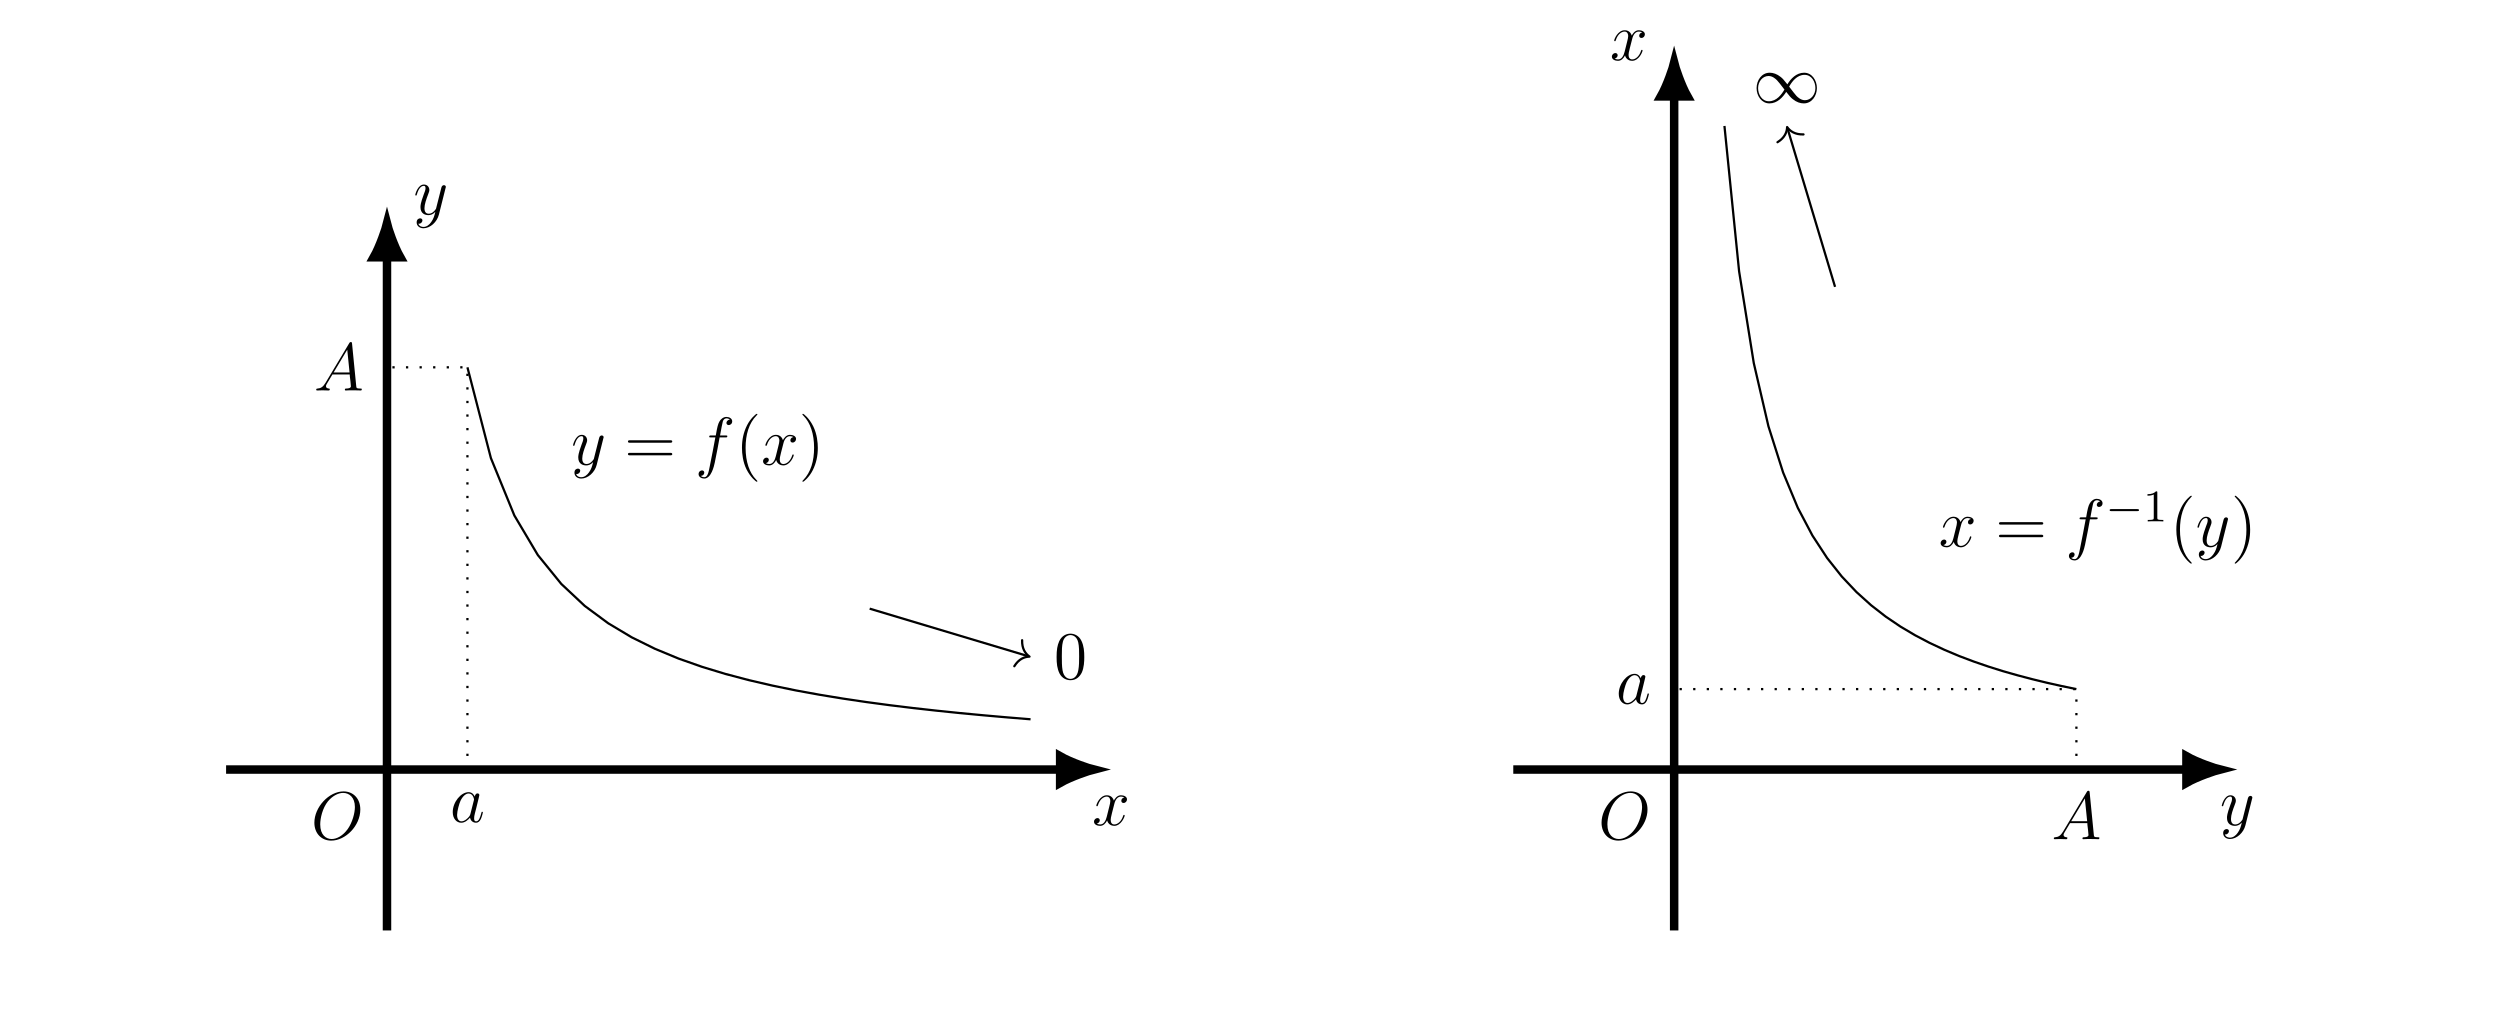 <?xml version="1.0" encoding="UTF-8"?>
<svg xmlns="http://www.w3.org/2000/svg" xmlns:xlink="http://www.w3.org/1999/xlink" width="440.45pt" height="178.08pt" viewBox="0 0 440.45 178.08">
<defs>
<g>
<g id="glyph-0-0">
<path d="M 5.672 -4.875 C 5.281 -4.812 5.141 -4.516 5.141 -4.297 C 5.141 -4 5.359 -3.906 5.531 -3.906 C 5.891 -3.906 6.141 -4.219 6.141 -4.547 C 6.141 -5.047 5.562 -5.266 5.062 -5.266 C 4.344 -5.266 3.938 -4.547 3.828 -4.328 C 3.547 -5.219 2.812 -5.266 2.594 -5.266 C 1.375 -5.266 0.734 -3.703 0.734 -3.438 C 0.734 -3.391 0.781 -3.328 0.859 -3.328 C 0.953 -3.328 0.984 -3.406 1 -3.453 C 1.406 -4.781 2.219 -5.031 2.562 -5.031 C 3.094 -5.031 3.203 -4.531 3.203 -4.25 C 3.203 -3.984 3.125 -3.703 2.984 -3.125 L 2.578 -1.5 C 2.406 -0.781 2.062 -0.125 1.422 -0.125 C 1.359 -0.125 1.062 -0.125 0.812 -0.281 C 1.25 -0.359 1.344 -0.719 1.344 -0.859 C 1.344 -1.094 1.156 -1.25 0.938 -1.25 C 0.641 -1.25 0.328 -0.984 0.328 -0.609 C 0.328 -0.109 0.891 0.125 1.406 0.125 C 1.984 0.125 2.391 -0.328 2.641 -0.828 C 2.828 -0.125 3.438 0.125 3.875 0.125 C 5.094 0.125 5.734 -1.453 5.734 -1.703 C 5.734 -1.766 5.688 -1.812 5.625 -1.812 C 5.516 -1.812 5.5 -1.75 5.469 -1.656 C 5.141 -0.609 4.453 -0.125 3.906 -0.125 C 3.484 -0.125 3.266 -0.438 3.266 -0.922 C 3.266 -1.188 3.312 -1.375 3.5 -2.156 L 3.922 -3.797 C 4.094 -4.5 4.5 -5.031 5.062 -5.031 C 5.078 -5.031 5.422 -5.031 5.672 -4.875 Z M 5.672 -4.875 "/>
</g>
<g id="glyph-0-1">
<path d="M 3.141 1.344 C 2.828 1.797 2.359 2.203 1.766 2.203 C 1.625 2.203 1.047 2.172 0.875 1.625 C 0.906 1.641 0.969 1.641 0.984 1.641 C 1.344 1.641 1.594 1.328 1.594 1.047 C 1.594 0.781 1.359 0.688 1.188 0.688 C 0.984 0.688 0.578 0.828 0.578 1.406 C 0.578 2.016 1.094 2.438 1.766 2.438 C 2.969 2.438 4.172 1.344 4.5 0.016 L 5.672 -4.656 C 5.688 -4.703 5.719 -4.781 5.719 -4.859 C 5.719 -5.031 5.562 -5.156 5.391 -5.156 C 5.281 -5.156 5.031 -5.109 4.938 -4.75 L 4.047 -1.234 C 4 -1.016 4 -0.984 3.891 -0.859 C 3.656 -0.531 3.266 -0.125 2.688 -0.125 C 2.016 -0.125 1.953 -0.781 1.953 -1.094 C 1.953 -1.781 2.281 -2.703 2.609 -3.562 C 2.734 -3.906 2.812 -4.078 2.812 -4.312 C 2.812 -4.812 2.453 -5.266 1.859 -5.266 C 0.766 -5.266 0.328 -3.531 0.328 -3.438 C 0.328 -3.391 0.375 -3.328 0.453 -3.328 C 0.562 -3.328 0.578 -3.375 0.625 -3.547 C 0.906 -4.547 1.359 -5.031 1.828 -5.031 C 1.938 -5.031 2.141 -5.031 2.141 -4.641 C 2.141 -4.328 2.016 -3.984 1.828 -3.531 C 1.25 -1.953 1.25 -1.562 1.25 -1.281 C 1.25 -0.141 2.062 0.125 2.656 0.125 C 3 0.125 3.438 0.016 3.844 -0.438 L 3.859 -0.422 C 3.688 0.281 3.562 0.75 3.141 1.344 Z M 3.141 1.344 "/>
</g>
<g id="glyph-0-2">
<path d="M 8.672 -5.234 C 8.672 -7.203 7.391 -8.422 5.719 -8.422 C 3.156 -8.422 0.578 -5.672 0.578 -2.906 C 0.578 -1.031 1.812 0.25 3.547 0.25 C 6.062 0.25 8.672 -2.359 8.672 -5.234 Z M 3.625 -0.031 C 2.641 -0.031 1.609 -0.734 1.609 -2.609 C 1.609 -3.688 2 -5.469 2.969 -6.672 C 3.844 -7.719 4.859 -8.156 5.656 -8.156 C 6.703 -8.156 7.719 -7.391 7.719 -5.672 C 7.719 -4.609 7.266 -2.938 6.469 -1.812 C 5.594 -0.578 4.5 -0.031 3.625 -0.031 Z M 3.625 -0.031 "/>
</g>
<g id="glyph-0-3">
<path d="M 3.594 -1.422 C 3.531 -1.219 3.531 -1.188 3.375 -0.969 C 3.109 -0.641 2.578 -0.125 2.016 -0.125 C 1.531 -0.125 1.25 -0.562 1.25 -1.266 C 1.25 -1.922 1.625 -3.266 1.859 -3.766 C 2.266 -4.609 2.828 -5.031 3.281 -5.031 C 4.078 -5.031 4.234 -4.047 4.234 -3.953 C 4.234 -3.938 4.203 -3.797 4.188 -3.766 Z M 4.359 -4.484 C 4.234 -4.797 3.906 -5.266 3.281 -5.266 C 1.938 -5.266 0.484 -3.531 0.484 -1.75 C 0.484 -0.578 1.172 0.125 1.984 0.125 C 2.641 0.125 3.203 -0.391 3.531 -0.781 C 3.656 -0.078 4.219 0.125 4.578 0.125 C 4.938 0.125 5.219 -0.094 5.438 -0.531 C 5.625 -0.938 5.797 -1.656 5.797 -1.703 C 5.797 -1.766 5.75 -1.812 5.672 -1.812 C 5.562 -1.812 5.562 -1.75 5.516 -1.578 C 5.328 -0.875 5.109 -0.125 4.609 -0.125 C 4.266 -0.125 4.25 -0.438 4.25 -0.672 C 4.25 -0.938 4.281 -1.078 4.391 -1.547 C 4.469 -1.844 4.531 -2.109 4.625 -2.453 C 5.062 -4.25 5.172 -4.672 5.172 -4.75 C 5.172 -4.906 5.047 -5.047 4.859 -5.047 C 4.484 -5.047 4.391 -4.625 4.359 -4.484 Z M 4.359 -4.484 "/>
</g>
<g id="glyph-0-4">
<path d="M 2.031 -1.328 C 1.609 -0.625 1.203 -0.375 0.641 -0.344 C 0.5 -0.328 0.406 -0.328 0.406 -0.125 C 0.406 -0.047 0.469 0 0.547 0 C 0.766 0 1.297 -0.031 1.516 -0.031 C 1.859 -0.031 2.25 0 2.578 0 C 2.656 0 2.797 0 2.797 -0.234 C 2.797 -0.328 2.703 -0.344 2.625 -0.344 C 2.359 -0.375 2.125 -0.469 2.125 -0.75 C 2.125 -0.922 2.203 -1.047 2.359 -1.312 L 3.266 -2.828 L 6.312 -2.828 C 6.328 -2.719 6.328 -2.625 6.328 -2.516 C 6.375 -2.203 6.516 -0.953 6.516 -0.734 C 6.516 -0.375 5.906 -0.344 5.719 -0.344 C 5.578 -0.344 5.453 -0.344 5.453 -0.125 C 5.453 0 5.562 0 5.625 0 C 5.828 0 6.078 -0.031 6.281 -0.031 L 6.953 -0.031 C 7.688 -0.031 8.219 0 8.219 0 C 8.312 0 8.438 0 8.438 -0.234 C 8.438 -0.344 8.328 -0.344 8.156 -0.344 C 7.5 -0.344 7.484 -0.453 7.453 -0.812 L 6.719 -8.266 C 6.688 -8.516 6.641 -8.531 6.516 -8.531 C 6.391 -8.531 6.328 -8.516 6.219 -8.328 Z M 3.469 -3.172 L 5.875 -7.188 L 6.281 -3.172 Z M 3.469 -3.172 "/>
</g>
<g id="glyph-0-5">
<path d="M 5.328 -4.812 C 5.562 -4.812 5.672 -4.812 5.672 -5.031 C 5.672 -5.156 5.562 -5.156 5.359 -5.156 L 4.391 -5.156 C 4.609 -6.391 4.781 -7.234 4.875 -7.609 C 4.953 -7.906 5.203 -8.172 5.516 -8.172 C 5.766 -8.172 6.016 -8.062 6.125 -7.953 C 5.672 -7.906 5.516 -7.562 5.516 -7.359 C 5.516 -7.125 5.703 -6.984 5.922 -6.984 C 6.172 -6.984 6.531 -7.188 6.531 -7.641 C 6.531 -8.141 6.031 -8.422 5.5 -8.422 C 4.984 -8.422 4.484 -8.031 4.25 -7.562 C 4.031 -7.141 3.906 -6.719 3.641 -5.156 L 2.828 -5.156 C 2.609 -5.156 2.484 -5.156 2.484 -4.938 C 2.484 -4.812 2.562 -4.812 2.797 -4.812 L 3.562 -4.812 C 3.344 -3.688 2.859 -0.984 2.578 0.281 C 2.375 1.328 2.203 2.203 1.609 2.203 C 1.562 2.203 1.219 2.203 1 1.969 C 1.609 1.922 1.609 1.406 1.609 1.391 C 1.609 1.141 1.438 1 1.203 1 C 0.969 1 0.609 1.203 0.609 1.656 C 0.609 2.172 1.141 2.438 1.609 2.438 C 2.828 2.438 3.328 0.25 3.453 -0.344 C 3.672 -1.266 4.25 -4.453 4.312 -4.812 Z M 5.328 -4.812 "/>
</g>
<g id="glyph-1-0">
<path d="M 8.062 -3.875 C 8.234 -3.875 8.453 -3.875 8.453 -4.094 C 8.453 -4.312 8.25 -4.312 8.062 -4.312 L 1.031 -4.312 C 0.859 -4.312 0.641 -4.312 0.641 -4.094 C 0.641 -3.875 0.844 -3.875 1.031 -3.875 Z M 8.062 -1.656 C 8.234 -1.656 8.453 -1.656 8.453 -1.859 C 8.453 -2.094 8.25 -2.094 8.062 -2.094 L 1.031 -2.094 C 0.859 -2.094 0.641 -2.094 0.641 -1.875 C 0.641 -1.656 0.844 -1.656 1.031 -1.656 Z M 8.062 -1.656 "/>
</g>
<g id="glyph-1-1">
<path d="M 3.891 2.906 C 3.891 2.875 3.891 2.844 3.688 2.641 C 2.484 1.438 1.812 -0.531 1.812 -2.969 C 1.812 -5.297 2.375 -7.297 3.766 -8.703 C 3.891 -8.812 3.891 -8.828 3.891 -8.875 C 3.891 -8.938 3.828 -8.969 3.781 -8.969 C 3.625 -8.969 2.641 -8.109 2.062 -6.938 C 1.453 -5.719 1.172 -4.453 1.172 -2.969 C 1.172 -1.906 1.344 -0.484 1.953 0.781 C 2.672 2.219 3.641 3 3.781 3 C 3.828 3 3.891 2.969 3.891 2.906 Z M 3.891 2.906 "/>
</g>
<g id="glyph-1-2">
<path d="M 3.375 -2.969 C 3.375 -3.891 3.25 -5.359 2.578 -6.75 C 1.875 -8.188 0.891 -8.969 0.766 -8.969 C 0.719 -8.969 0.656 -8.938 0.656 -8.875 C 0.656 -8.828 0.656 -8.812 0.859 -8.609 C 2.062 -7.406 2.719 -5.422 2.719 -2.984 C 2.719 -0.672 2.156 1.328 0.781 2.734 C 0.656 2.844 0.656 2.875 0.656 2.906 C 0.656 2.969 0.719 3 0.766 3 C 0.922 3 1.906 2.141 2.484 0.969 C 3.094 -0.25 3.375 -1.547 3.375 -2.969 Z M 3.375 -2.969 "/>
</g>
<g id="glyph-1-3">
<path d="M 5.359 -3.828 C 5.359 -4.812 5.297 -5.781 4.859 -6.688 C 4.375 -7.688 3.516 -7.953 2.922 -7.953 C 2.234 -7.953 1.391 -7.609 0.938 -6.609 C 0.609 -5.859 0.484 -5.109 0.484 -3.828 C 0.484 -2.672 0.578 -1.797 1 -0.938 C 1.469 -0.031 2.297 0.25 2.922 0.25 C 3.953 0.25 4.547 -0.375 4.906 -1.062 C 5.328 -1.953 5.359 -3.125 5.359 -3.828 Z M 2.922 0.016 C 2.531 0.016 1.75 -0.203 1.531 -1.5 C 1.406 -2.219 1.406 -3.125 1.406 -3.969 C 1.406 -4.953 1.406 -5.828 1.594 -6.531 C 1.797 -7.344 2.406 -7.703 2.922 -7.703 C 3.375 -7.703 4.062 -7.438 4.297 -6.406 C 4.453 -5.719 4.453 -4.781 4.453 -3.969 C 4.453 -3.172 4.453 -2.266 4.312 -1.531 C 4.094 -0.219 3.328 0.016 2.922 0.016 Z M 2.922 0.016 "/>
</g>
<g id="glyph-2-0">
<path d="M 5.562 -1.812 C 5.703 -1.812 5.875 -1.812 5.875 -1.984 C 5.875 -2.172 5.703 -2.172 5.562 -2.172 L 1 -2.172 C 0.875 -2.172 0.703 -2.172 0.703 -1.984 C 0.703 -1.812 0.875 -1.812 1 -1.812 Z M 5.562 -1.812 "/>
</g>
<g id="glyph-3-0">
<path d="M 2.5 -5.078 C 2.5 -5.297 2.484 -5.297 2.266 -5.297 C 1.938 -4.984 1.516 -4.797 0.766 -4.797 L 0.766 -4.531 C 0.984 -4.531 1.406 -4.531 1.875 -4.734 L 1.875 -0.656 C 1.875 -0.359 1.844 -0.266 1.094 -0.266 L 0.812 -0.266 L 0.812 0 C 1.141 -0.031 1.828 -0.031 2.188 -0.031 C 2.547 -0.031 3.234 -0.031 3.562 0 L 3.562 -0.266 L 3.281 -0.266 C 2.531 -0.266 2.5 -0.359 2.5 -0.656 Z M 2.5 -5.078 "/>
</g>
<g id="glyph-4-0">
<path d="M 6.078 -3.234 C 5.422 -4.047 5.281 -4.234 4.906 -4.531 C 4.25 -5.062 3.578 -5.281 2.969 -5.281 C 1.562 -5.281 0.656 -3.969 0.656 -2.562 C 0.656 -1.188 1.547 0.125 2.922 0.125 C 4.297 0.125 5.281 -0.953 5.875 -1.906 C 6.516 -1.094 6.656 -0.922 7.031 -0.625 C 7.703 -0.078 8.359 0.125 8.984 0.125 C 10.375 0.125 11.281 -1.188 11.281 -2.578 C 11.281 -3.953 10.406 -5.281 9.031 -5.281 C 7.656 -5.281 6.656 -4.203 6.078 -3.234 Z M 6.391 -2.828 C 6.875 -3.688 7.75 -4.906 9.109 -4.906 C 10.375 -4.906 11.016 -3.656 11.016 -2.578 C 11.016 -1.406 10.219 -0.438 9.172 -0.438 C 8.469 -0.438 7.938 -0.938 7.688 -1.188 C 7.391 -1.516 7.109 -1.891 6.391 -2.828 Z M 5.562 -2.312 C 5.062 -1.453 4.188 -0.25 2.828 -0.25 C 1.562 -0.25 0.922 -1.5 0.922 -2.562 C 0.922 -3.734 1.719 -4.703 2.766 -4.703 C 3.469 -4.703 4 -4.203 4.25 -3.953 C 4.547 -3.641 4.828 -3.266 5.562 -2.312 Z M 5.562 -2.312 "/>
</g>
</g>
</defs>
<path fill="none" stroke-width="14.944" stroke-linecap="butt" stroke-linejoin="miter" stroke="rgb(0%, 0%, 0%)" stroke-opacity="1" stroke-miterlimit="10" d="M 398.32 425.019 L 1867.734 425.019 " transform="matrix(0.1, 0, 0, -0.1, 0, 178.08)"/>
<path fill-rule="nonzero" fill="rgb(0%, 0%, 0%)" fill-opacity="1" d="M 192.66 135.578 C 191.938 135.398 188.762 134.363 186.773 133.238 L 186.773 137.922 C 188.762 136.797 191.938 135.762 192.66 135.578 "/>
<path fill="none" stroke-width="14.944" stroke-linecap="butt" stroke-linejoin="miter" stroke="rgb(0%, 0%, 0%)" stroke-opacity="1" stroke-miterlimit="10" d="M 1926.602 425.019 C 1919.375 426.816 1887.617 437.167 1867.734 448.417 L 1867.734 401.581 C 1887.617 412.831 1919.375 423.183 1926.602 425.019 Z M 1926.602 425.019 " transform="matrix(0.1, 0, 0, -0.1, 0, 178.08)"/>
<g fill="rgb(0%, 0%, 0%)" fill-opacity="1">
<use xlink:href="#glyph-0-0" x="192.414" y="145.376"/>
</g>
<path fill="none" stroke-width="14.944" stroke-linecap="butt" stroke-linejoin="miter" stroke="rgb(0%, 0%, 0%)" stroke-opacity="1" stroke-miterlimit="10" d="M 681.797 141.542 L 681.797 1327.48 " transform="matrix(0.1, 0, 0, -0.1, 0, 178.08)"/>
<path fill-rule="nonzero" fill="rgb(0%, 0%, 0%)" fill-opacity="1" d="M 68.18 39.445 C 67.996 40.172 66.965 43.348 65.84 45.332 L 70.523 45.332 C 69.398 43.348 68.363 40.172 68.18 39.445 "/>
<path fill="none" stroke-width="14.944" stroke-linecap="butt" stroke-linejoin="miter" stroke="rgb(0%, 0%, 0%)" stroke-opacity="1" stroke-miterlimit="10" d="M 681.797 1386.347 C 679.961 1379.081 669.648 1347.323 658.398 1327.48 L 705.234 1327.48 C 693.984 1347.323 683.633 1379.081 681.797 1386.347 Z M 681.797 1386.347 " transform="matrix(0.1, 0, 0, -0.1, 0, 178.08)"/>
<g fill="rgb(0%, 0%, 0%)" fill-opacity="1">
<use xlink:href="#glyph-0-1" x="72.829" y="37.778"/>
</g>
<g fill="rgb(0%, 0%, 0%)" fill-opacity="1">
<use xlink:href="#glyph-0-2" x="54.808" y="147.851"/>
</g>
<path fill="none" stroke-width="3.985" stroke-linecap="butt" stroke-linejoin="miter" stroke="rgb(0%, 0%, 0%)" stroke-opacity="1" stroke-dasharray="3.985 19.925" stroke-miterlimit="10" d="M 823.516 425.019 L 823.516 1133.652 L 681.797 1133.652 " transform="matrix(0.1, 0, 0, -0.1, 0, 178.08)"/>
<g fill="rgb(0%, 0%, 0%)" fill-opacity="1">
<use xlink:href="#glyph-0-3" x="79.281" y="144.828"/>
</g>
<g fill="rgb(0%, 0%, 0%)" fill-opacity="1">
<use xlink:href="#glyph-0-4" x="55.304" y="68.797"/>
</g>
<path fill="none" stroke-width="3.985" stroke-linecap="butt" stroke-linejoin="miter" stroke="rgb(0%, 0%, 0%)" stroke-opacity="1" stroke-miterlimit="10" d="M 823.516 1133.652 L 864.883 973.652 L 906.211 872.597 L 947.539 802.948 L 988.867 752.05 L 1030.234 713.261 L 1071.562 682.714 L 1112.891 657.987 L 1154.219 637.597 L 1195.586 620.487 L 1236.914 605.956 L 1278.242 593.378 L 1319.609 582.48 L 1360.938 572.909 L 1402.266 564.394 L 1443.594 556.855 L 1484.922 550.058 L 1526.289 543.925 L 1567.617 538.378 L 1608.945 533.339 L 1650.273 528.73 L 1691.641 524.472 L 1732.969 520.566 L 1774.297 516.933 L 1815.625 513.573 " transform="matrix(0.1, 0, 0, -0.1, 0, 178.08)"/>
<g fill="rgb(0%, 0%, 0%)" fill-opacity="1">
<use xlink:href="#glyph-0-1" x="100.628" y="81.875"/>
</g>
<g fill="rgb(0%, 0%, 0%)" fill-opacity="1">
<use xlink:href="#glyph-1-0" x="109.988" y="81.875"/>
</g>
<g fill="rgb(0%, 0%, 0%)" fill-opacity="1">
<use xlink:href="#glyph-0-5" x="122.468" y="81.875"/>
</g>
<g fill="rgb(0%, 0%, 0%)" fill-opacity="1">
<use xlink:href="#glyph-1-1" x="129.548" y="81.875"/>
</g>
<g fill="rgb(0%, 0%, 0%)" fill-opacity="1">
<use xlink:href="#glyph-0-0" x="134.108" y="81.875"/>
</g>
<g fill="rgb(0%, 0%, 0%)" fill-opacity="1">
<use xlink:href="#glyph-1-2" x="140.708" y="81.875"/>
</g>
<path fill="none" stroke-width="3.985" stroke-linecap="butt" stroke-linejoin="miter" stroke="rgb(0%, 0%, 0%)" stroke-opacity="1" stroke-miterlimit="10" d="M 1532.188 708.456 L 1811.875 624.589 " transform="matrix(0.1, 0, 0, -0.1, 0, 178.08)"/>
<path fill="none" stroke-width="3.985" stroke-linecap="round" stroke-linejoin="round" stroke="rgb(0%, 0%, 0%)" stroke-opacity="1" stroke-miterlimit="10" d="M 1800.781 652.87 C 1800.273 638.027 1806.445 629.12 1813.789 624.003 C 1804.805 623.769 1794.805 619.706 1787.031 607.05 " transform="matrix(0.1, 0, 0, -0.1, 0, 178.08)"/>
<g fill="rgb(0%, 0%, 0%)" fill-opacity="1">
<use xlink:href="#glyph-1-3" x="185.668" y="119.59"/>
</g>
<path fill="none" stroke-width="14.944" stroke-linecap="butt" stroke-linejoin="miter" stroke="rgb(0%, 0%, 0%)" stroke-opacity="1" stroke-miterlimit="10" d="M 2666.094 425.019 L 3852.031 425.019 " transform="matrix(0.1, 0, 0, -0.1, 0, 178.08)"/>
<path fill-rule="nonzero" fill="rgb(0%, 0%, 0%)" fill-opacity="1" d="M 391.09 135.578 C 390.363 135.398 387.188 134.363 385.203 133.238 L 385.203 137.922 C 387.188 136.797 390.363 135.762 391.09 135.578 "/>
<path fill="none" stroke-width="14.944" stroke-linecap="butt" stroke-linejoin="miter" stroke="rgb(0%, 0%, 0%)" stroke-opacity="1" stroke-miterlimit="10" d="M 3910.898 425.019 C 3903.633 426.816 3871.875 437.167 3852.031 448.417 L 3852.031 401.581 C 3871.875 412.831 3903.633 423.183 3910.898 425.019 Z M 3910.898 425.019 " transform="matrix(0.1, 0, 0, -0.1, 0, 178.08)"/>
<g fill="rgb(0%, 0%, 0%)" fill-opacity="1">
<use xlink:href="#glyph-0-1" x="391.1" y="145.376"/>
</g>
<path fill="none" stroke-width="14.944" stroke-linecap="butt" stroke-linejoin="miter" stroke="rgb(0%, 0%, 0%)" stroke-opacity="1" stroke-miterlimit="10" d="M 2949.531 141.542 L 2949.531 1610.956 " transform="matrix(0.1, 0, 0, -0.1, 0, 178.08)"/>
<path fill-rule="nonzero" fill="rgb(0%, 0%, 0%)" fill-opacity="1" d="M 294.953 11.102 C 294.773 11.824 293.738 15 292.613 16.984 L 297.297 16.984 C 296.172 15 295.137 11.824 294.953 11.102 "/>
<path fill="none" stroke-width="14.944" stroke-linecap="butt" stroke-linejoin="miter" stroke="rgb(0%, 0%, 0%)" stroke-opacity="1" stroke-miterlimit="10" d="M 2949.531 1669.784 C 2947.734 1662.558 2937.383 1630.8 2926.133 1610.956 L 2972.969 1610.956 C 2961.719 1630.8 2951.367 1662.558 2949.531 1669.784 Z M 2949.531 1669.784 " transform="matrix(0.1, 0, 0, -0.1, 0, 178.08)"/>
<g fill="rgb(0%, 0%, 0%)" fill-opacity="1">
<use xlink:href="#glyph-0-0" x="283.654" y="10.593"/>
</g>
<g fill="rgb(0%, 0%, 0%)" fill-opacity="1">
<use xlink:href="#glyph-0-2" x="281.583" y="147.85"/>
</g>
<path fill="none" stroke-width="3.985" stroke-linecap="butt" stroke-linejoin="miter" stroke="rgb(0%, 0%, 0%)" stroke-opacity="1" stroke-dasharray="3.985 19.925" stroke-miterlimit="10" d="M 3658.203 425.019 L 3658.203 566.737 L 2949.531 566.737 " transform="matrix(0.1, 0, 0, -0.1, 0, 178.08)"/>
<g fill="rgb(0%, 0%, 0%)" fill-opacity="1">
<use xlink:href="#glyph-0-4" x="361.434" y="147.85"/>
</g>
<g fill="rgb(0%, 0%, 0%)" fill-opacity="1">
<use xlink:href="#glyph-0-3" x="284.709" y="123.98"/>
</g>
<path fill="none" stroke-width="3.985" stroke-linecap="butt" stroke-linejoin="miter" stroke="rgb(0%, 0%, 0%)" stroke-opacity="1" stroke-miterlimit="10" d="M 3038.125 1558.886 L 3063.945 1302.87 L 3089.805 1141.152 L 3115.625 1029.784 L 3141.484 948.339 L 3167.305 886.269 L 3193.125 837.323 L 3218.984 797.753 L 3244.805 765.175 L 3270.664 737.792 L 3296.484 714.511 L 3322.305 694.433 L 3348.164 676.933 L 3373.984 661.62 L 3399.805 648.066 L 3425.664 635.956 L 3451.484 625.058 L 3477.344 615.292 L 3503.164 606.425 L 3528.984 598.3 L 3554.844 590.956 L 3580.664 584.159 L 3606.523 577.87 L 3632.344 572.089 L 3658.164 566.737 " transform="matrix(0.1, 0, 0, -0.1, 0, 178.08)"/>
<g fill="rgb(0%, 0%, 0%)" fill-opacity="1">
<use xlink:href="#glyph-0-0" x="341.575" y="96.303"/>
</g>
<g fill="rgb(0%, 0%, 0%)" fill-opacity="1">
<use xlink:href="#glyph-1-0" x="351.535" y="96.303"/>
</g>
<g fill="rgb(0%, 0%, 0%)" fill-opacity="1">
<use xlink:href="#glyph-0-5" x="363.895" y="96.303"/>
</g>
<g fill="rgb(0%, 0%, 0%)" fill-opacity="1">
<use xlink:href="#glyph-2-0" x="370.975" y="91.863"/>
</g>
<g fill="rgb(0%, 0%, 0%)" fill-opacity="1">
<use xlink:href="#glyph-3-0" x="377.575" y="91.863"/>
</g>
<g fill="rgb(0%, 0%, 0%)" fill-opacity="1">
<use xlink:href="#glyph-1-1" x="382.255" y="96.303"/>
</g>
<g fill="rgb(0%, 0%, 0%)" fill-opacity="1">
<use xlink:href="#glyph-0-1" x="386.815" y="96.303"/>
</g>
<g fill="rgb(0%, 0%, 0%)" fill-opacity="1">
<use xlink:href="#glyph-1-2" x="393.055" y="96.303"/>
</g>
<path fill="none" stroke-width="3.985" stroke-linecap="butt" stroke-linejoin="miter" stroke="rgb(0%, 0%, 0%)" stroke-opacity="1" stroke-miterlimit="10" d="M 3233.008 1275.409 L 3149.102 1555.058 " transform="matrix(0.1, 0, 0, -0.1, 0, 178.08)"/>
<path fill="none" stroke-width="3.985" stroke-linecap="round" stroke-linejoin="round" stroke="rgb(0%, 0%, 0%)" stroke-opacity="1" stroke-miterlimit="10" d="M 3131.602 1530.253 C 3144.258 1537.987 3148.32 1548.027 3148.555 1556.972 C 3153.672 1549.628 3162.578 1543.495 3177.383 1544.003 " transform="matrix(0.1, 0, 0, -0.1, 0, 178.08)"/>
<g fill="rgb(0%, 0%, 0%)" fill-opacity="1">
<use xlink:href="#glyph-4-0" x="308.82" y="18.092"/>
</g>
</svg>
